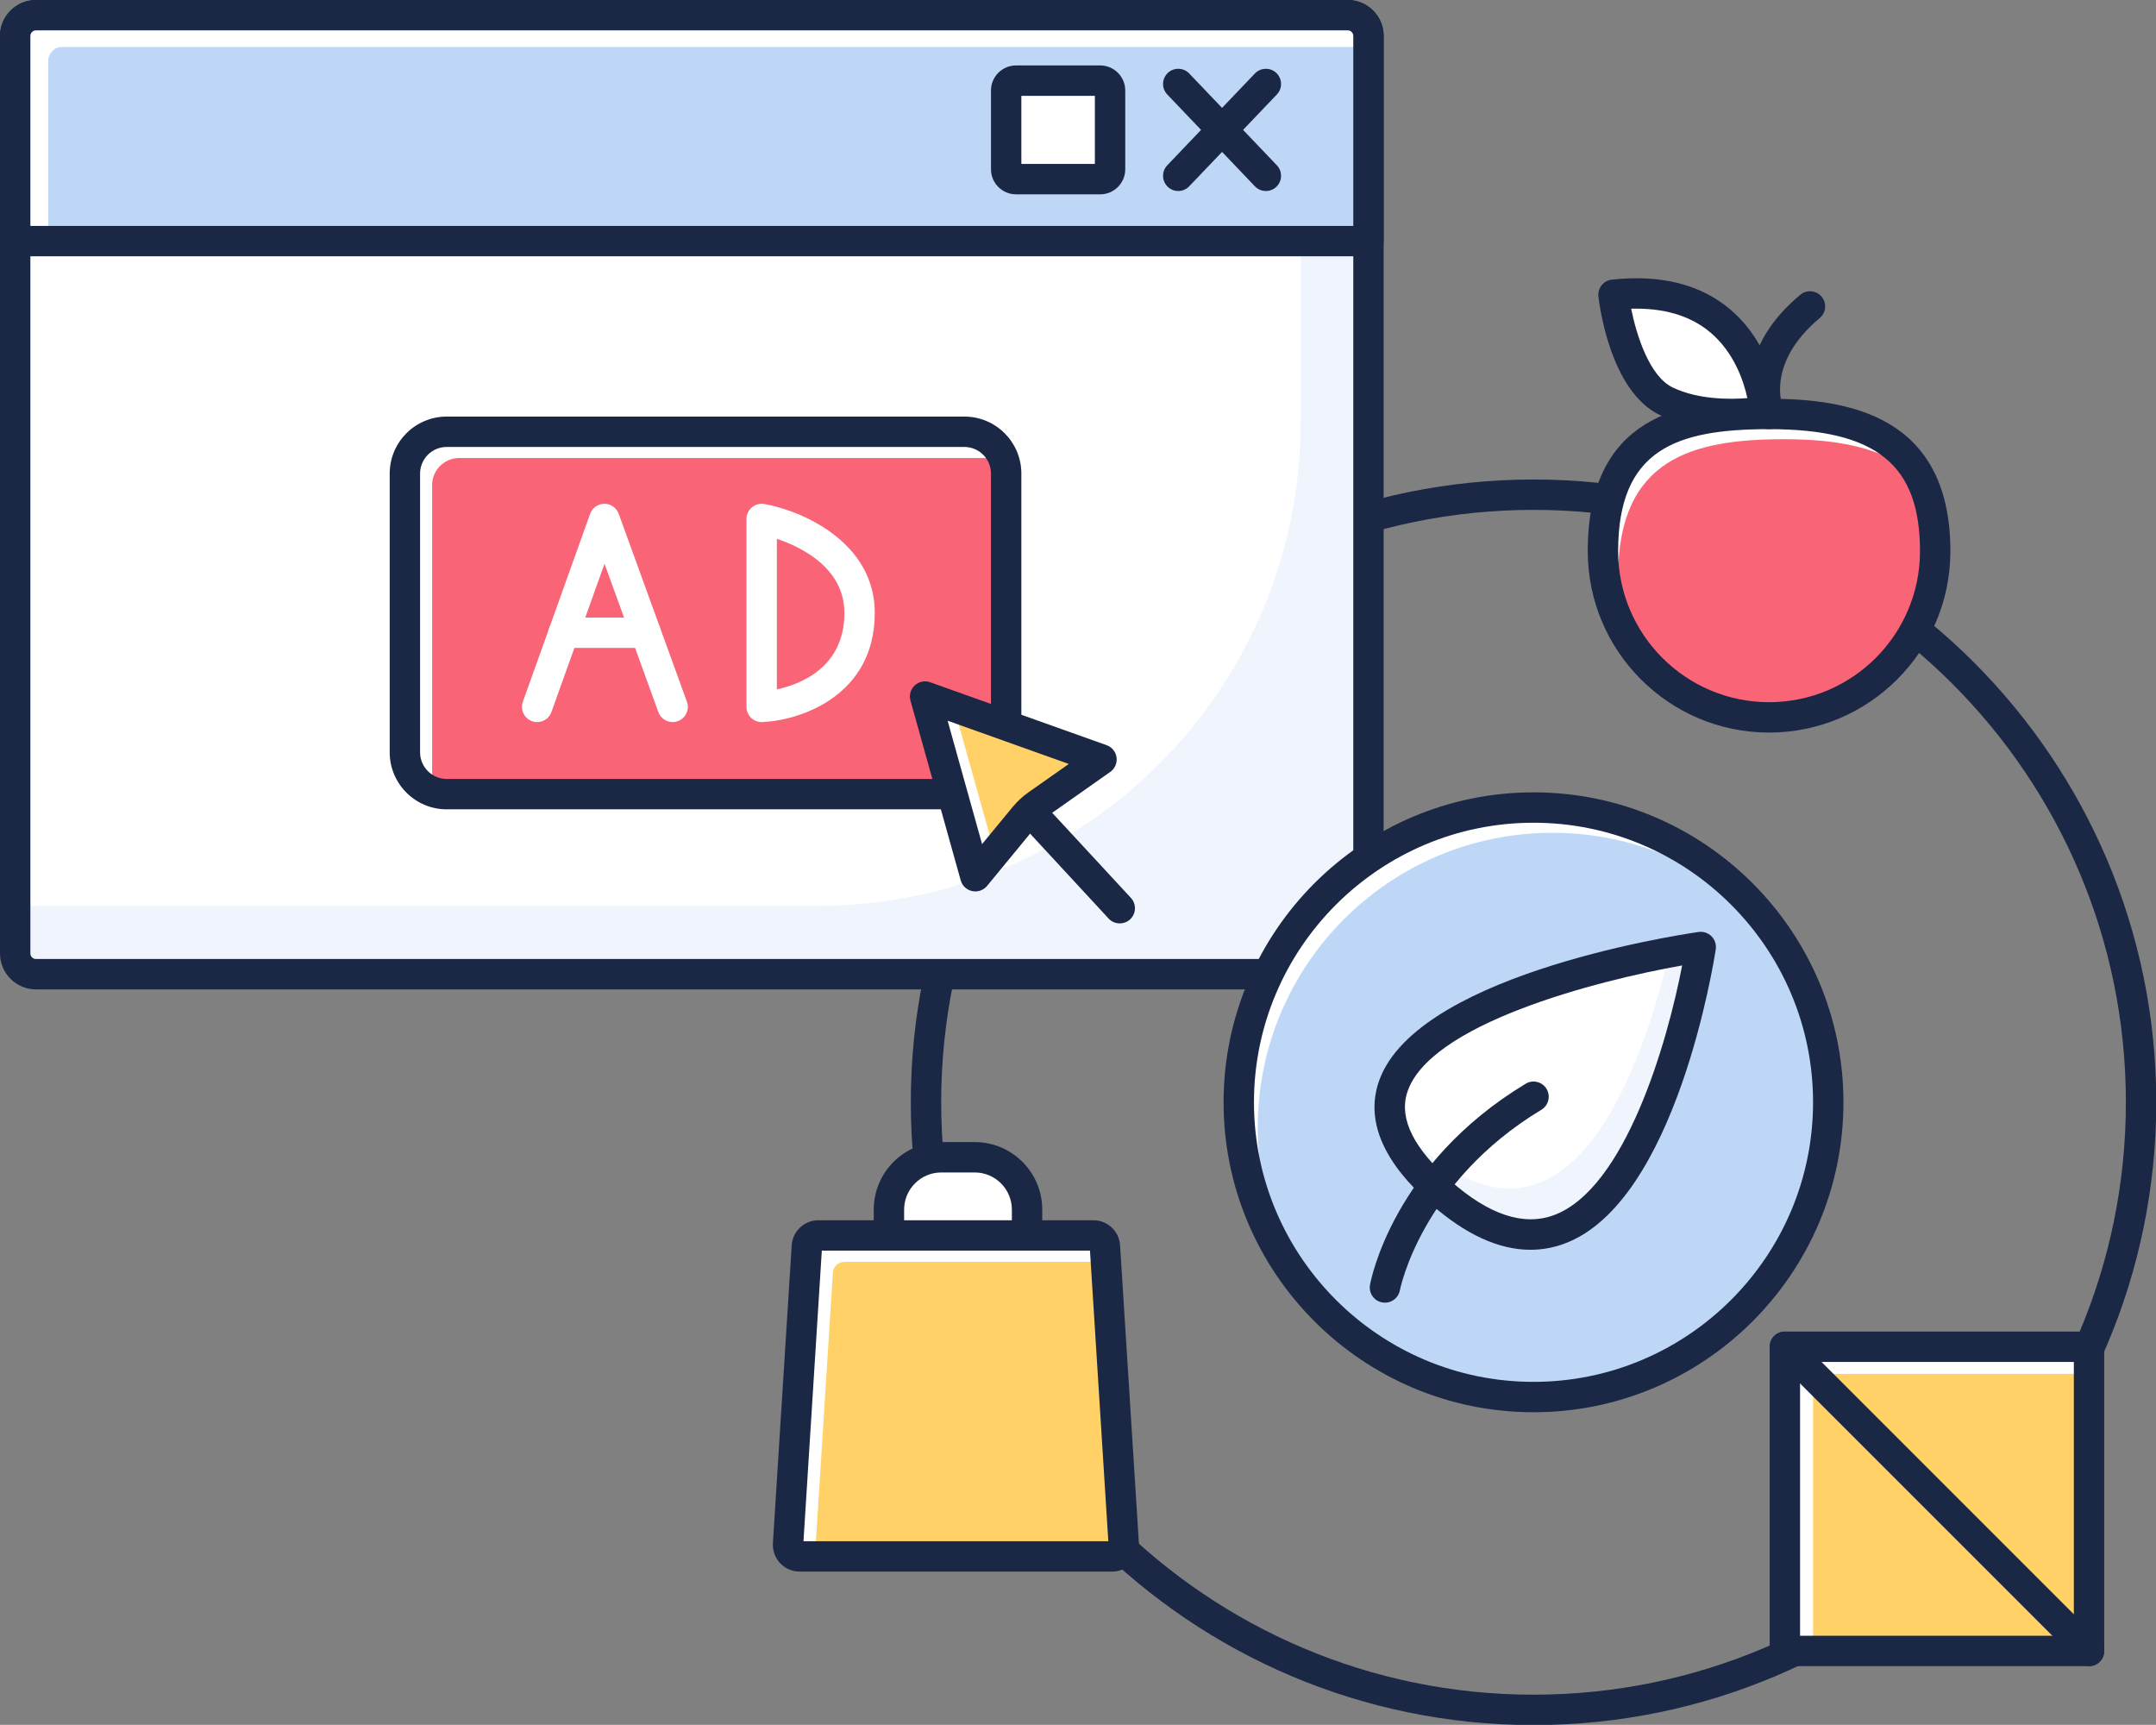 <?xml version="1.0" encoding="UTF-8"?><svg xmlns="http://www.w3.org/2000/svg" xmlns:xlink="http://www.w3.org/1999/xlink" height="227.1" preserveAspectRatio="xMidYMid meet" version="1.0" viewBox="0.0 0.0 283.9 227.1" width="283.9" zoomAndPan="magnify"><rect x="0.0" y="0.0" width="283.9" height="227.1" fill="#808080" stroke="none"/><defs><clipPath id="a"><path d="M 119 63 L 283.93 63 L 283.93 227.129 L 119 227.129 Z M 119 63"/></clipPath></defs><g><g clip-path="url(#a)" id="change1_1"><path d="M 201.934 67.133 C 158.926 67.133 123.934 102.121 123.934 145.133 C 123.934 188.141 158.926 223.129 201.934 223.129 C 244.941 223.129 279.934 188.141 279.934 145.133 C 279.934 102.121 244.941 67.133 201.934 67.133 Z M 201.934 227.129 C 156.719 227.129 119.934 190.348 119.934 145.133 C 119.934 99.918 156.719 63.133 201.934 63.133 C 247.148 63.133 283.934 99.918 283.934 145.133 C 283.934 190.348 247.148 227.129 201.934 227.129" fill="#1a2745"/></g><g id="change2_1"><path d="M 177.473 128.266 L 4.73 128.266 C 3.223 128.266 2 127.043 2 125.535 L 2 4.73 C 2 3.223 3.223 2 4.73 2 L 177.473 2 C 178.977 2 180.203 3.223 180.203 4.73 L 180.203 125.535 C 180.203 127.043 178.977 128.266 177.473 128.266" fill="#fff"/></g><g id="change3_1"><path d="M 177.473 2 L 171.277 2 L 171.277 55.559 C 171.277 90.746 142.754 119.27 107.566 119.27 L 2 119.27 L 2 125.535 C 2 127.043 3.223 128.266 4.73 128.266 L 177.473 128.266 C 178.977 128.266 180.203 127.043 180.203 125.535 L 180.203 4.73 C 180.203 3.223 178.977 2 177.473 2" fill="#f0f4fc"/></g><g id="change1_2"><path d="M 4.73 4 C 4.328 4 4 4.328 4 4.73 L 4 125.535 C 4 125.938 4.328 126.266 4.73 126.266 L 177.473 126.266 C 177.871 126.266 178.199 125.938 178.199 125.535 L 178.199 4.73 C 178.199 4.328 177.871 4 177.473 4 Z M 177.473 130.266 L 4.73 130.266 C 2.125 130.266 0 128.145 0 125.535 L 0 4.73 C 0 2.121 2.125 0 4.73 0 L 177.473 0 C 180.078 0 182.199 2.121 182.199 4.73 L 182.199 125.535 C 182.199 128.145 180.078 130.266 177.473 130.266" fill="#1a2745"/></g><g id="change4_1"><path d="M 180.203 31.746 L 2 31.746 L 2 4.73 C 2 3.223 3.223 2 4.73 2 L 177.473 2 C 178.977 2 180.203 3.223 180.203 4.73 L 180.203 31.746" fill="#bfd7f7"/></g><g id="change2_2"><path d="M 6.352 8.004 C 6.352 7 7.168 6.188 8.172 6.188 L 180.445 6.188 L 180.445 4.188 C 180.445 3.184 179.633 2.371 178.629 2.371 L 4.062 2.371 C 3.059 2.371 2.246 3.184 2.246 4.188 L 2.246 32.117 L 6.352 32.117 L 6.352 8.004" fill="#fff"/></g><g id="change1_3"><path d="M 4 29.746 L 178.199 29.746 L 178.199 4.73 C 178.199 4.328 177.871 4 177.473 4 L 4.73 4 C 4.328 4 4 4.328 4 4.73 Z M 180.199 33.746 L 2 33.746 C 0.895 33.746 0 32.852 0 31.746 L 0 4.73 C 0 2.121 2.125 0 4.73 0 L 177.473 0 C 180.078 0 182.199 2.121 182.199 4.73 L 182.199 31.746 C 182.199 32.852 181.309 33.746 180.199 33.746" fill="#1a2745"/></g><g id="change2_3"><path d="M 144.879 23.586 L 133.785 23.586 C 133.07 23.586 132.492 23.004 132.492 22.289 L 132.492 11.914 C 132.492 11.199 133.07 10.621 133.785 10.621 L 144.879 10.621 C 145.594 10.621 146.172 11.199 146.172 11.914 L 146.172 22.289 C 146.172 23.004 145.594 23.586 144.879 23.586" fill="#fff"/></g><g id="change1_4"><path d="M 134.492 21.586 L 144.172 21.586 L 144.172 12.617 L 134.492 12.617 Z M 144.879 25.586 L 133.785 25.586 C 131.973 25.586 130.492 24.105 130.492 22.289 L 130.492 11.914 C 130.492 10.098 131.973 8.617 133.785 8.617 L 144.879 8.617 C 146.691 8.617 148.172 10.098 148.172 11.914 L 148.172 22.289 C 148.172 24.105 146.691 25.586 144.879 25.586" fill="#1a2745"/></g><g id="change1_5"><path d="M 166.688 25.148 C 166.16 25.148 165.637 24.941 165.242 24.527 L 153.703 12.438 C 152.941 11.641 152.973 10.371 153.77 9.609 C 154.566 8.848 155.836 8.875 156.598 9.676 L 168.137 21.766 C 168.898 22.566 168.867 23.832 168.07 24.598 C 167.684 24.965 167.184 25.148 166.688 25.148" fill="#1a2745"/></g><g id="change1_6"><path d="M 155.148 25.148 C 154.652 25.148 154.156 24.965 153.77 24.598 C 152.973 23.832 152.941 22.566 153.703 21.766 L 165.242 9.676 C 166.008 8.879 167.273 8.852 168.07 9.609 C 168.867 10.371 168.898 11.641 168.137 12.438 L 156.598 24.527 C 156.203 24.941 155.68 25.148 155.148 25.148" fill="#1a2745"/></g><g id="change5_1"><path d="M 126.988 104.559 L 58.816 104.559 C 55.777 104.559 53.316 102.094 53.316 99.055 L 53.316 62.352 C 53.316 59.309 55.777 56.848 58.816 56.848 L 126.988 56.848 C 130.027 56.848 132.492 59.309 132.492 62.352 L 132.492 99.055 C 132.492 102.094 130.027 104.559 126.988 104.559" fill="#fa6477"/></g><g id="change2_4"><path d="M 56.902 63.871 C 56.902 61.902 58.5 60.305 60.473 60.305 L 132.09 60.305 C 131.277 58.277 129.305 56.848 126.988 56.848 L 58.816 56.848 C 55.777 56.848 53.316 59.309 53.316 62.348 L 53.316 99.055 C 53.316 101.418 54.812 103.414 56.902 104.195 L 56.902 63.871" fill="#fff"/></g><g id="change1_7"><path d="M 58.82 58.848 C 56.887 58.848 55.316 60.418 55.316 62.352 L 55.316 99.055 C 55.316 100.984 56.887 102.559 58.82 102.559 L 126.988 102.559 C 128.922 102.559 130.492 100.984 130.492 99.055 L 130.492 62.352 C 130.492 60.418 128.922 58.848 126.988 58.848 Z M 126.988 106.559 L 58.82 106.559 C 54.68 106.559 51.316 103.191 51.316 99.055 L 51.316 62.352 C 51.316 58.215 54.68 54.848 58.82 54.848 L 126.988 54.848 C 131.129 54.848 134.492 58.215 134.492 62.352 L 134.492 99.055 C 134.492 103.191 131.129 106.559 126.988 106.559" fill="#1a2745"/></g><g id="change2_5"><path d="M 88.574 95.074 C 87.758 95.074 86.988 94.57 86.695 93.758 L 79.602 74.227 L 72.613 93.746 C 72.242 94.785 71.094 95.328 70.059 94.957 C 69.02 94.586 68.477 93.438 68.848 92.398 L 77.707 67.656 C 77.988 66.863 78.738 66.332 79.586 66.328 C 79.586 66.328 79.586 66.328 79.59 66.328 C 80.43 66.328 81.18 66.855 81.469 67.645 L 90.453 92.391 C 90.832 93.43 90.293 94.574 89.258 94.953 C 89.031 95.035 88.801 95.074 88.574 95.074" fill="#fff"/></g><g id="change2_6"><path d="M 85.027 85.309 L 74.227 85.309 C 73.121 85.309 72.227 84.41 72.227 83.309 C 72.227 82.199 73.121 81.309 74.227 81.309 L 85.027 81.309 C 86.133 81.309 87.027 82.199 87.027 83.309 C 87.027 84.41 86.133 85.309 85.027 85.309" fill="#fff"/></g><g id="change2_7"><path d="M 102.297 70.941 L 102.297 90.77 C 105.488 90.074 111.188 87.836 111.188 80.703 C 111.188 74.812 105.594 72.059 102.297 70.941 Z M 100.297 95.074 C 99.781 95.074 99.285 94.879 98.914 94.52 C 98.52 94.141 98.293 93.621 98.293 93.074 L 98.293 68.328 C 98.293 67.738 98.555 67.18 99.012 66.797 C 99.465 66.414 100.066 66.262 100.645 66.359 C 105.676 67.258 115.188 71.406 115.188 80.703 C 115.188 91.535 105.508 94.84 100.387 95.07 C 100.355 95.074 100.324 95.074 100.297 95.074" fill="#fff"/></g><g id="change2_8"><path d="M 147.449 119.578 L 135.566 106.73 L 147.449 119.578" fill="#fff"/></g><g id="change1_8"><path d="M 147.449 121.578 C 146.91 121.578 146.375 121.367 145.98 120.938 L 134.098 108.09 C 133.348 107.277 133.398 106.016 134.211 105.266 C 135.016 104.516 136.281 104.559 137.035 105.375 L 148.918 118.223 C 149.668 119.035 149.617 120.301 148.809 121.051 C 148.422 121.406 147.934 121.578 147.449 121.578" fill="#1a2745"/></g><g id="change6_1"><path d="M 128.43 115.367 L 121.812 91.711 L 145.047 99.996 L 136.574 105.961 C 135.941 106.406 135.367 106.938 134.875 107.535 L 128.43 115.367" fill="#ffd166"/></g><g id="change2_9"><path d="M 125.594 93.059 L 121.812 91.711 L 128.43 115.367 L 130.969 112.281 L 125.594 93.059" fill="#fff"/></g><g id="change1_9"><path d="M 124.781 94.891 L 129.32 111.137 L 133.332 106.266 C 133.938 105.527 134.641 104.875 135.422 104.324 L 140.738 100.586 Z M 128.43 117.367 C 128.293 117.367 128.152 117.355 128.016 117.324 C 127.285 117.172 126.703 116.621 126.504 115.906 L 119.891 92.25 C 119.688 91.527 119.902 90.758 120.449 90.246 C 120.996 89.738 121.789 89.57 122.484 89.828 L 145.719 98.113 C 146.422 98.363 146.926 98.984 147.027 99.727 C 147.129 100.469 146.809 101.199 146.195 101.633 L 137.727 107.598 C 137.238 107.938 136.801 108.348 136.422 108.809 L 129.977 116.641 C 129.59 117.105 129.02 117.367 128.43 117.367" fill="#1a2745"/></g><g id="change5_2"><path d="M 254.824 72.574 C 254.824 84.656 245.031 94.453 232.949 94.453 C 220.867 94.453 211.074 84.656 211.074 72.574 C 211.074 57.043 220.867 54.504 232.949 54.504 C 245.031 54.504 254.824 57.652 254.824 72.574" fill="#fa6477"/></g><g id="change2_10"><path d="M 213.074 75.902 C 213.074 60.367 222.867 57.828 234.949 57.828 C 242.617 57.828 249.352 59.113 253.262 63.855 C 250.039 56.355 242.168 54.504 232.949 54.504 C 220.867 54.504 211.074 57.043 211.074 72.574 C 211.074 77.395 212.652 81.836 215.293 85.449 C 213.887 82.562 213.074 79.332 213.074 75.902" fill="#fff"/></g><g id="change1_10"><path d="M 232.949 56.504 C 220.68 56.504 213.074 59.191 213.074 72.574 C 213.074 83.535 221.988 92.453 232.949 92.453 C 243.91 92.453 252.824 83.535 252.824 72.574 C 252.824 61.16 247.066 56.504 232.949 56.504 Z M 232.949 96.453 C 219.785 96.453 209.074 85.742 209.074 72.574 C 209.074 54.891 221.145 52.504 232.949 52.504 C 243.199 52.504 256.824 54.586 256.824 72.574 C 256.824 85.742 246.113 96.453 232.949 96.453" fill="#1a2745"/></g><g id="change1_11"><path d="M 232.938 56.496 C 232.172 56.496 231.441 56.055 231.113 55.305 C 230.965 54.961 227.543 46.754 237.055 38.812 C 237.902 38.105 239.168 38.219 239.871 39.066 C 240.582 39.914 240.465 41.176 239.617 41.883 C 232.488 47.836 234.695 53.488 234.793 53.727 C 235.207 54.742 234.73 55.91 233.723 56.336 C 233.469 56.445 233.199 56.496 232.938 56.496" fill="#1a2745"/></g><g id="change2_11"><path d="M 212.465 38.809 C 231.359 36.711 232.383 54.156 232.383 54.156 C 232.383 54.156 225.09 55.523 219.43 52.84 C 213.77 50.156 212.465 38.809 212.465 38.809" fill="#fff"/></g><g id="change1_12"><path d="M 214.789 40.645 C 215.496 44.156 217.199 49.566 220.285 51.031 C 223.633 52.617 227.73 52.602 230.094 52.418 C 229.605 50.184 228.352 46.398 225.199 43.754 C 222.578 41.555 219.09 40.527 214.789 40.645 Z M 227.977 56.504 C 225.227 56.504 221.707 56.133 218.574 54.645 C 212.098 51.578 210.625 40.312 210.48 39.035 C 210.418 38.508 210.57 37.977 210.902 37.562 C 211.23 37.145 211.715 36.879 212.246 36.82 C 218.664 36.117 223.898 37.422 227.809 40.719 C 233.832 45.805 234.359 53.707 234.379 54.039 C 234.438 55.047 233.738 55.938 232.75 56.125 C 232.594 56.152 230.648 56.504 227.977 56.504" fill="#1a2745"/></g><g id="change4_2"><path d="M 240.742 145.133 C 240.742 166.566 223.367 183.941 201.934 183.941 C 180.5 183.941 163.125 166.566 163.125 145.133 C 163.125 123.699 180.5 106.324 201.934 106.324 C 223.367 106.324 240.742 123.699 240.742 145.133" fill="#bfd7f7"/></g><g id="change2_12"><path d="M 165.617 148.457 C 165.617 127.023 182.992 109.648 204.43 109.648 C 216.418 109.648 227.133 115.094 234.254 123.637 C 227.352 112.883 215.316 105.734 201.59 105.734 C 180.156 105.734 162.781 123.113 162.781 144.543 C 162.781 153.988 166.16 162.637 171.766 169.363 C 167.895 163.328 165.617 156.164 165.617 148.457" fill="#fff"/></g><g id="change1_13"><path d="M 201.934 108.324 C 181.637 108.324 165.121 124.836 165.121 145.133 C 165.121 165.43 181.637 181.941 201.934 181.941 C 222.23 181.941 238.742 165.43 238.742 145.133 C 238.742 124.836 222.23 108.324 201.934 108.324 Z M 201.934 185.941 C 179.43 185.941 161.121 167.633 161.121 145.133 C 161.121 122.629 179.43 104.324 201.934 104.324 C 224.438 104.324 242.742 122.629 242.742 145.133 C 242.742 167.633 224.438 185.941 201.934 185.941" fill="#1a2745"/></g><g id="change2_13"><path d="M 189.742 157.035 C 163.098 133.594 223.953 124.688 223.953 124.688 C 223.953 124.688 215.617 179.797 189.742 157.035" fill="#fff"/></g><g id="change3_2"><path d="M 219.805 125.41 C 216.551 139.383 207.035 168.641 186.953 150.969 C 185.355 149.562 184.078 148.211 183.078 146.91 C 183.48 149.93 185.496 153.297 189.746 157.035 C 215.617 179.797 223.953 124.688 223.953 124.688 C 223.953 124.688 222.355 124.922 219.805 125.41" fill="#f0f4fc"/></g><g id="change1_14"><path d="M 221.504 127.113 C 210.246 129.109 187.961 134.848 185.258 143.977 C 184.254 147.371 186.207 151.258 191.062 155.531 C 196.074 159.941 200.613 161.453 204.578 160.004 C 214.043 156.551 219.586 137.113 221.504 127.113 Z M 201.527 164.551 C 197.363 164.551 192.973 162.539 188.426 158.535 C 182.293 153.141 179.938 147.859 181.422 142.84 C 185.621 128.664 219.781 123.277 223.664 122.707 C 224.289 122.621 224.922 122.828 225.371 123.277 C 225.816 123.727 226.023 124.359 225.93 124.984 C 225.723 126.348 220.719 158.375 205.945 163.762 C 204.504 164.289 203.031 164.551 201.527 164.551" fill="#1a2745"/></g><g id="change1_15"><path d="M 182.371 171.516 C 182.254 171.516 182.133 171.504 182.012 171.484 C 180.926 171.285 180.207 170.25 180.402 169.164 C 180.52 168.52 183.453 153.207 200.902 142.688 C 201.848 142.113 203.078 142.422 203.648 143.367 C 204.219 144.316 203.914 145.543 202.969 146.113 C 187.137 155.656 184.363 169.738 184.336 169.879 C 184.16 170.84 183.316 171.516 182.371 171.516" fill="#1a2745"/></g><g id="change6_2"><path d="M 275.082 217.371 L 235.031 217.371 L 235.031 177.32 L 275.082 177.32 L 275.082 217.371" fill="#ffd166"/></g><g id="change2_14"><path d="M 238.742 180.891 L 275.082 180.891 L 275.082 177.32 L 235.031 177.32 L 235.031 217.371 L 238.742 217.371 L 238.742 180.891" fill="#fff"/></g><g id="change1_16"><path d="M 237.031 215.371 L 273.082 215.371 L 273.082 179.32 L 237.031 179.32 Z M 275.082 219.371 L 235.031 219.371 C 233.926 219.371 233.031 218.477 233.031 217.371 L 233.031 177.32 C 233.031 176.215 233.926 175.32 235.031 175.32 L 275.082 175.32 C 276.188 175.32 277.082 176.215 277.082 177.32 L 277.082 217.371 C 277.082 218.477 276.188 219.371 275.082 219.371" fill="#1a2745"/></g><g id="change1_17"><path d="M 275.082 219.371 C 274.57 219.371 274.059 219.176 273.668 218.785 L 233.617 178.734 C 232.836 177.953 232.836 176.688 233.617 175.906 C 234.398 175.125 235.664 175.125 236.445 175.906 L 276.496 215.957 C 277.277 216.738 277.277 218.004 276.496 218.785 C 276.105 219.176 275.594 219.371 275.082 219.371" fill="#1a2745"/></g><g id="change6_3"><path d="M 146.457 204.922 L 105.285 204.922 C 104.414 204.922 103.723 204.191 103.77 203.324 L 106.246 164.102 C 106.289 163.297 106.957 162.664 107.762 162.664 L 143.98 162.664 C 144.785 162.664 145.449 163.297 145.496 164.102 L 147.973 203.324 C 148.016 204.191 147.324 204.922 146.457 204.922" fill="#ffd166"/></g><g id="change2_15"><path d="M 109.672 167.574 C 109.715 166.77 110.379 166.141 111.184 166.141 L 145.641 166.141 L 145.496 163.855 C 145.449 163.051 144.785 162.422 143.98 162.422 L 107.762 162.422 C 106.953 162.422 106.289 163.051 106.246 163.855 L 103.77 203.078 C 103.723 203.949 104.414 204.68 105.285 204.68 L 107.328 204.68 L 109.672 167.574" fill="#fff"/></g><g id="change1_18"><path d="M 108.242 164.211 L 108.242 164.219 C 108.242 164.215 108.242 164.215 108.242 164.211 Z M 143.496 164.227 C 143.496 164.23 143.496 164.23 143.496 164.234 Z M 105.801 202.922 L 145.941 202.922 L 143.527 164.664 L 108.215 164.664 Z M 145.973 203.43 L 145.996 203.43 Z M 146.457 206.922 L 105.285 206.922 C 104.324 206.922 103.395 206.52 102.734 205.824 C 102.074 205.125 101.723 204.176 101.773 203.215 L 104.25 163.977 C 104.355 162.125 105.898 160.664 107.762 160.664 L 143.98 160.664 C 145.852 160.664 147.395 162.129 147.492 163.992 L 149.969 203.195 C 150.02 204.176 149.672 205.125 149.012 205.824 C 148.348 206.52 147.418 206.922 146.457 206.922" fill="#1a2745"/></g><g id="change2_16"><path d="M 135.242 162.664 L 117.051 162.664 L 117.051 159.262 C 117.051 155.457 120.137 152.371 123.941 152.371 L 128.355 152.371 C 132.16 152.371 135.242 155.457 135.242 159.262 L 135.242 162.664" fill="#fff"/></g><g id="change1_19"><path d="M 119.055 160.664 L 133.242 160.664 L 133.242 159.262 C 133.242 156.566 131.051 154.371 128.355 154.371 L 123.941 154.371 C 121.246 154.371 119.055 156.566 119.055 159.262 Z M 135.242 164.664 L 117.055 164.664 C 115.949 164.664 115.055 163.77 115.055 162.664 L 115.055 159.262 C 115.055 154.359 119.039 150.371 123.941 150.371 L 128.355 150.371 C 133.254 150.371 137.242 154.359 137.242 159.262 L 137.242 162.664 C 137.242 163.77 136.348 164.664 135.242 164.664" fill="#1a2745"/></g></g></svg>